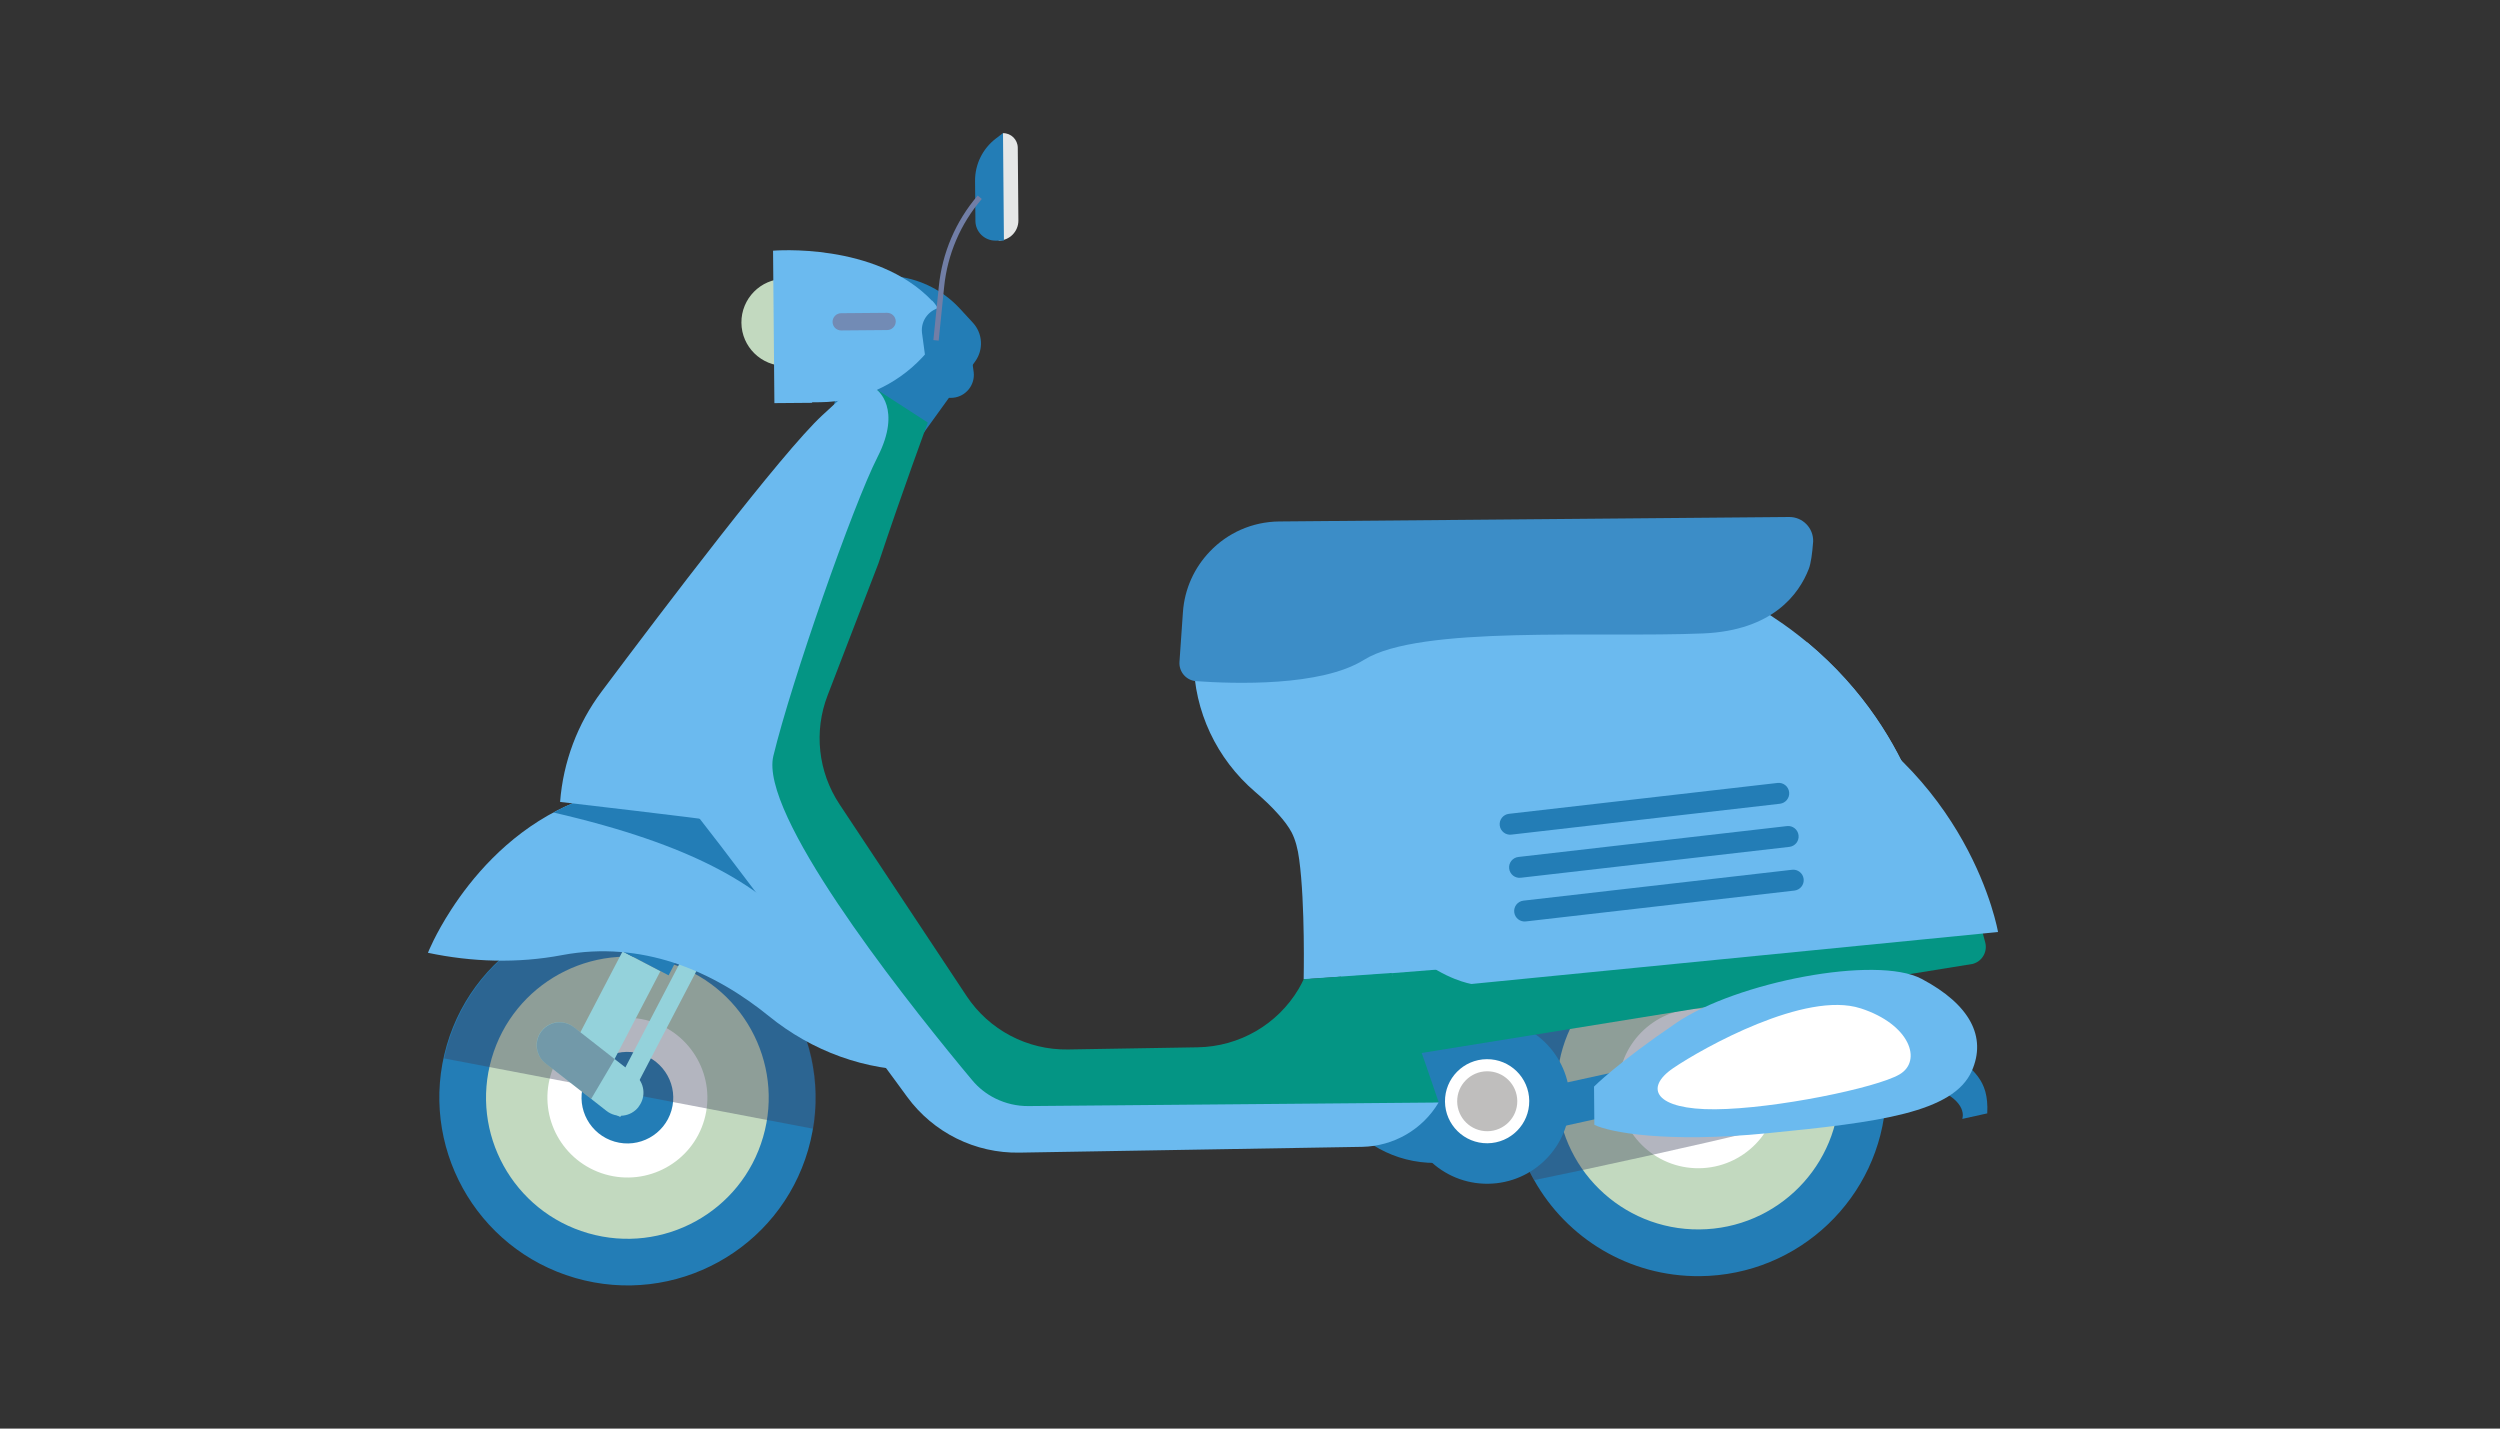 <svg width="140" height="80" viewBox="0 0 140 80" fill="none" xmlns="http://www.w3.org/2000/svg">
<rect x="0" y="0" width="140" height="80" fill="#333333" stroke="none"/>
<g clip-path="url(#clip0_585_5702)">
<path fill-rule="evenodd" clip-rule="evenodd" d="M109.395 58.919C110.423 59.969 111.389 60.378 111.286 62.349L109.887 62.659C109.887 62.659 110.273 61.685 108.318 60.927L109.395 58.919Z" fill="#237DB6"/>
<path d="M66.839 36.505L66.845 36.995C66.869 39.833 68.135 42.497 70.284 44.341C70.757 44.745 71.208 45.171 71.574 45.585C71.904 45.946 72.168 46.303 72.339 46.628C72.54 47.024 72.681 47.542 72.755 48.128C73.097 50.639 73.005 54.841 73.005 54.841L75.096 54.697C75.519 57.387 75.799 59.717 75.799 59.717L84.85 59.74L85.036 49.095L85.876 49.583L94.858 48.872L108.203 47.816C108.203 47.816 108.03 46.258 107.137 44.061C106.187 41.722 104.428 38.66 101.208 35.976C100.643 35.506 100.038 35.051 99.377 34.616C99.246 34.522 99.114 34.437 98.977 34.346L85.236 34.467L85.296 33.741L71.555 34.572L69.844 36.053L69.34 36.488L66.829 36.509L66.839 36.505Z" fill="#6BBAEF"/>
<path fill-rule="evenodd" clip-rule="evenodd" d="M100.449 38.933L103.321 43.809C103.925 44.835 105.251 45.177 106.277 44.573L107.142 44.061C106.192 41.722 104.433 38.66 101.213 35.976C100.187 36.581 99.845 37.906 100.449 38.933Z" fill="#6BBAEF"/>
<path fill-rule="evenodd" clip-rule="evenodd" d="M43.979 20.49L45.846 20.474C47.195 20.464 48.275 19.358 48.264 18.014C48.255 16.665 47.149 15.586 45.805 15.596L43.937 15.613C42.588 15.622 41.508 16.728 41.519 18.072C41.529 19.421 42.634 20.501 43.979 20.49Z" fill="#C2D9BF"/>
<path fill-rule="evenodd" clip-rule="evenodd" d="M51.719 24.25L46.261 24.294L48.706 15.273L50.303 15.489C51.626 15.668 52.841 16.297 53.749 17.278L54.481 18.072C55.033 18.669 55.089 19.573 54.611 20.238L51.719 24.25Z" fill="#237DB6"/>
<path fill-rule="evenodd" clip-rule="evenodd" d="M52.203 16.834C52.531 17.175 52.721 17.609 52.723 18.06C52.724 18.405 52.629 18.757 52.415 19.059L52.391 19.094C52.159 19.427 51.91 19.744 51.632 20.032C50.164 21.594 48.119 22.502 45.939 22.524L45.478 22.529L45.474 22.558L43.366 22.575L43.291 14.039C43.291 14.039 49.046 13.54 52.192 16.842L52.203 16.834Z" fill="#6BBAEF"/>
<path fill-rule="evenodd" clip-rule="evenodd" d="M52.771 17.208C53.477 17.13 54.113 17.643 54.19 18.349L54.528 20.855C54.605 21.56 54.093 22.196 53.387 22.273C52.681 22.351 52.045 21.838 51.968 21.132L51.63 18.627C51.553 17.921 52.066 17.285 52.771 17.208Z" fill="#237DB6"/>
<path fill-rule="evenodd" clip-rule="evenodd" d="M36.917 55.316C40.323 56.303 42.284 59.858 41.303 63.255C40.316 66.656 36.758 68.612 33.352 67.624C29.946 66.637 27.985 63.083 28.966 59.686C29.952 56.289 33.511 54.329 36.917 55.316Z" fill="#445B80"/>
<path fill-rule="evenodd" clip-rule="evenodd" d="M38.06 51.37C43.649 52.988 46.866 58.822 45.255 64.397C43.639 69.972 37.801 73.183 32.212 71.566C26.623 69.948 23.406 64.114 25.017 58.538C26.633 52.964 32.471 49.752 38.06 51.37Z" fill="#237DB6"/>
<path fill-rule="evenodd" clip-rule="evenodd" d="M37.332 53.886C41.532 55.1 43.952 59.483 42.734 63.673C41.521 67.864 37.134 70.274 32.934 69.059C28.734 67.845 26.314 63.461 27.532 59.271C28.745 55.081 33.133 52.671 37.332 53.886Z" fill="#C2D9BF"/>
<path fill-rule="evenodd" clip-rule="evenodd" d="M36.379 57.175C38.755 57.866 40.123 60.343 39.439 62.715C38.754 65.088 36.268 66.45 33.891 65.764C31.515 65.074 30.146 62.597 30.831 60.225C31.516 57.852 34.002 56.49 36.379 57.175Z" fill="white"/>
<path fill-rule="evenodd" clip-rule="evenodd" d="M35.848 59.008C37.209 59.403 37.996 60.823 37.601 62.185C37.207 63.541 35.782 64.327 34.421 63.932C33.059 63.538 32.273 62.117 32.667 60.756C33.062 59.399 34.482 58.613 35.848 59.008Z" fill="#237DB6"/>
<g style="mix-blend-mode:multiply" opacity="0.39">
<path fill-rule="evenodd" clip-rule="evenodd" d="M38.092 51.379C43.279 52.88 46.427 58.019 45.557 63.215L24.87 59.272C24.922 59.029 24.983 58.788 25.053 58.548C26.669 52.973 32.507 49.762 38.096 51.38L38.092 51.379Z" fill="#3B415B"/>
</g>
<path d="M95.118 67.384C98.663 67.353 101.513 64.46 101.482 60.922C101.451 57.384 98.551 54.541 95.006 54.572C91.46 54.603 88.61 57.497 88.641 61.035C88.672 64.573 91.572 67.415 95.118 67.384Z" fill="#445B80"/>
<path fill-rule="evenodd" clip-rule="evenodd" d="M84.57 61.04C84.586 62.874 85.068 64.593 85.912 66.088C87.728 69.326 91.209 71.498 95.189 71.465C100.768 71.417 105.3 67.046 105.609 61.564C105.625 61.336 105.634 61.092 105.631 60.862C105.58 55.062 100.83 50.392 95.006 50.445C89.192 50.495 84.518 55.244 84.569 61.044L84.57 61.04Z" fill="#237DB6"/>
<path fill-rule="evenodd" clip-rule="evenodd" d="M95.032 53.053C99.402 53.014 102.976 56.518 103.015 60.883C103.054 65.247 99.542 68.811 95.168 68.848C90.799 68.887 87.225 65.383 87.186 61.019C87.147 56.654 90.659 53.091 95.032 53.053Z" fill="#C2D9BF"/>
<path fill-rule="evenodd" clip-rule="evenodd" d="M95.063 56.481C97.535 56.46 99.56 58.446 99.581 60.913C99.603 63.381 97.614 65.4 95.141 65.421C92.669 65.442 90.644 63.457 90.623 60.989C90.601 58.521 92.59 56.502 95.063 56.481Z" fill="white"/>
<path fill-rule="evenodd" clip-rule="evenodd" d="M95.079 58.387C96.496 58.377 97.656 59.512 97.667 60.928C97.677 62.344 96.538 63.499 95.121 63.514C93.705 63.525 92.544 62.39 92.534 60.974C92.524 59.557 93.663 58.402 95.079 58.392L95.079 58.387Z" fill="#237DB6"/>
<g style="mix-blend-mode:multiply" opacity="0.39">
<path fill-rule="evenodd" clip-rule="evenodd" d="M84.571 61.039C84.587 62.873 85.069 64.593 85.913 66.088C86.825 65.9 87.733 65.71 88.647 65.517C93.417 64.497 98.172 63.408 102.91 62.24C103.808 62.016 104.711 61.792 105.614 61.564C105.631 61.336 105.64 61.093 105.637 60.862C105.586 55.062 100.836 50.393 95.011 50.446C89.198 50.495 84.523 55.245 84.575 61.045L84.571 61.039Z" fill="#3B415B"/>
</g>
<path d="M34.861 53.283L31.595 59.544L33.714 60.65L36.981 54.389L34.861 53.283Z" fill="#94D2DB"/>
<path d="M38.611 52.893L33.821 62.075L34.736 62.552L39.525 53.37L38.611 52.893Z" fill="#94D2DB"/>
<path d="M39.03 44.175L34.408 53.036L37.441 54.619L42.064 45.758L39.03 44.175Z" fill="#237DB6"/>
<path fill-rule="evenodd" clip-rule="evenodd" d="M35.763 61.984C35.327 62.549 34.518 62.646 33.958 62.206L33.1 61.533L30.549 59.544C29.989 59.109 29.887 58.299 30.322 57.739C30.45 57.574 30.616 57.443 30.795 57.362C31.22 57.165 31.732 57.21 32.127 57.513L34.417 59.304L35.537 60.175C36.102 60.611 36.199 61.42 35.759 61.979L35.763 61.984Z" fill="#94D2DB"/>
<g style="mix-blend-mode:multiply" opacity="0.39">
<path fill-rule="evenodd" clip-rule="evenodd" d="M34.423 59.309C33.982 60.051 33.547 60.793 33.105 61.539L30.554 59.55C29.994 59.114 29.893 58.305 30.328 57.745C30.456 57.58 30.622 57.449 30.801 57.367C31.225 57.171 31.737 57.216 32.133 57.519L34.423 59.309Z" fill="#3B415B"/>
</g>
<path fill-rule="evenodd" clip-rule="evenodd" d="M23.967 53.357C26.433 53.877 28.988 53.958 31.469 53.487C33.737 53.06 35.824 53.303 37.667 53.892C39.827 54.587 41.654 55.764 43.05 56.897C45.47 58.864 48.466 59.973 51.582 59.943L51.875 59.94C51.925 59.002 51.929 58.12 51.902 57.291C51.522 46.608 44.996 45.248 40.633 44.318C36.75 43.497 33.637 44.136 31.205 45.386C28.32 46.866 26.394 49.196 25.26 50.951C24.37 52.323 23.968 53.347 23.968 53.347L23.967 53.357Z" fill="#6BBAEF"/>
<path fill-rule="evenodd" clip-rule="evenodd" d="M51.582 59.943C51.495 59.946 51.41 59.939 51.318 59.941C44.986 54.559 46.889 49.167 30.997 45.501C31.065 45.462 31.132 45.428 31.199 45.389C33.632 44.14 36.739 43.5 40.628 44.322C44.991 45.252 51.521 46.613 51.896 57.295C51.923 58.123 51.914 59.005 51.869 59.943L51.576 59.947L51.582 59.943Z" fill="#237DB6"/>
<path d="M81.303 65.13C82.422 65.118 83.283 65.096 83.86 65.054C85.652 64.922 86.87 63.748 87.409 63.097L92.756 61.924L92.255 59.632L86.009 60.999L85.747 61.41C85.747 61.41 84.936 62.619 83.687 62.709C83.014 62.758 81.898 62.784 80.368 62.784C78.944 62.783 77.636 62.065 76.868 60.858L76.283 59.935L74.301 61.193L74.886 62.116C76.089 64.005 78.133 65.129 80.364 65.124C80.69 65.124 81.002 65.123 81.295 65.12L81.303 65.13Z" fill="#237DB6"/>
<path fill-rule="evenodd" clip-rule="evenodd" d="M83.266 59.761C84.322 59.75 85.186 60.6 85.197 61.657C85.207 62.713 84.357 63.577 83.297 63.582C82.24 63.593 81.377 62.743 81.366 61.686C81.355 60.63 82.205 59.766 83.266 59.761Z" fill="#445B80"/>
<path fill-rule="evenodd" clip-rule="evenodd" d="M83.243 57.053C85.797 57.029 87.889 59.08 87.91 61.63C87.93 64.179 85.879 66.266 83.324 66.29C80.77 66.315 78.678 64.263 78.657 61.714C78.637 59.164 80.689 57.077 83.243 57.053Z" fill="#237DB6"/>
<path fill-rule="evenodd" clip-rule="evenodd" d="M83.258 59.314C84.56 59.302 85.627 60.348 85.638 61.649C85.65 62.95 84.6 64.012 83.299 64.023C81.998 64.035 80.93 62.989 80.919 61.688C80.908 60.387 81.957 59.325 83.258 59.314Z" fill="white"/>
<path fill-rule="evenodd" clip-rule="evenodd" d="M83.269 59.992C84.201 59.983 84.959 60.728 84.968 61.655C84.977 62.581 84.227 63.339 83.3 63.348C82.369 63.356 81.611 62.611 81.602 61.685C81.593 60.758 82.343 60.001 83.269 59.992Z" fill="#BFBEBD"/>
<path fill-rule="evenodd" clip-rule="evenodd" d="M31.365 44.908C31.365 44.908 39.642 45.872 39.744 45.929C41.601 46.918 44.975 30.235 44.975 30.235L49.13 21.843L48.816 21.249L48.652 20.939C48.652 20.939 48.485 21.075 48.186 21.336C47.74 21.727 46.984 22.387 46.047 23.258C43.789 25.346 37.102 34.169 33.686 38.733C32.34 40.527 31.538 42.668 31.366 44.904L31.365 44.908Z" fill="#6BBAEF"/>
<path d="M110.931 51.867L111.173 52.777C111.312 53.304 110.995 53.846 110.463 53.981L79.132 59.044L77.933 54.499L110.936 51.867L110.931 51.867Z" fill="#049584"/>
<path d="M41.566 43.84C41.566 43.84 48.212 55.1 51.329 59.755C51.7 60.314 52.024 60.784 52.282 61.116C54.657 64.266 60.748 63.156 64.505 63.323C68.261 63.494 80.569 61.732 80.569 61.732C80.569 61.732 80.273 60.867 79.805 59.504C79.7 59.212 79.59 58.89 79.468 58.553C79.028 57.304 77.936 54.485 77.936 54.485L73.012 54.832C72.919 55.021 72.828 55.205 72.722 55.383C71.537 57.376 69.4 58.608 67.078 58.649L59.806 58.77C57.528 58.808 55.389 57.675 54.133 55.784L47.01 45.035C45.815 43.229 45.565 40.96 46.347 38.937L49.189 31.557L49.205 31.511C50.561 27.435 51.958 23.663 51.958 23.663L49.126 21.832L47.411 27.36L41.57 43.84L41.566 43.84Z" fill="#049584"/>
<path fill-rule="evenodd" clip-rule="evenodd" d="M37.105 43.348C38.147 44.256 45.201 53.778 49.586 59.769C50.025 60.356 50.428 60.919 50.801 61.425C52.271 63.431 54.613 64.591 57.088 64.547L76.285 64.223C78.045 64.187 79.663 63.254 80.562 61.741L57.599 61.94C56.945 61.947 56.314 61.795 55.747 61.517C55.248 61.272 54.801 60.924 54.434 60.481C54.244 60.254 54.042 60.007 53.815 59.736C50.173 55.312 42.529 45.547 43.308 42.334C44.327 38.127 47.764 28.295 49.146 25.585C50.529 22.875 49.115 21.84 49.115 21.84C49.115 21.84 48.685 22.324 47.997 23.123C47.929 23.201 47.854 23.291 47.769 23.39C46.022 25.499 41.064 32.244 38.28 36.203C37.911 36.733 37.574 37.211 37.298 37.619C37.113 37.887 36.956 38.125 36.819 38.327L36.009 39.742C35.514 41.243 36.91 43.192 37.095 43.351L37.105 43.348Z" fill="#6BBAEF"/>
<path fill-rule="evenodd" clip-rule="evenodd" d="M37.304 37.615L41.082 37.583C41.471 37.578 41.783 37.261 41.782 36.872C41.777 36.483 41.46 36.172 41.071 36.172L38.287 36.194C37.918 36.725 37.58 37.202 37.304 37.611L37.304 37.615Z" fill="#6BBAEF"/>
<path fill-rule="evenodd" clip-rule="evenodd" d="M36.015 39.738L41.099 39.695C41.488 39.69 41.8 39.373 41.799 38.984C41.794 38.595 41.477 38.284 41.088 38.284L36.825 38.322L36.015 39.738Z" fill="#6BBAEF"/>
<path fill-rule="evenodd" clip-rule="evenodd" d="M111.89 52.193L82.403 55.103C82.403 55.103 76.473 54.168 75.45 45.192C74.422 36.215 91.104 34.098 100.732 38.616C110.365 43.134 111.89 52.197 111.89 52.197L111.89 52.193Z" fill="#6BBAEF"/>
<path fill-rule="evenodd" clip-rule="evenodd" d="M107.613 54.818C110.348 56.266 111.253 58.082 110.423 59.969C109.392 62.314 105.195 62.85 98.965 63.462C93.298 64.021 90.12 63.405 89.284 62.99L89.266 60.849C89.266 60.849 90.556 59.536 93.888 57.272C97.22 55.007 105.071 53.468 107.613 54.818Z" fill="#6BBAEF"/>
<path fill-rule="evenodd" clip-rule="evenodd" d="M104.197 56.467C106.967 57.364 107.664 59.415 106.368 60.17C105.072 60.925 99.404 62.093 96.053 62.12C92.703 62.147 92.04 60.945 93.703 59.813C95.372 58.681 101.114 55.466 104.192 56.467L104.197 56.467Z" fill="white"/>
<g style="mix-blend-mode:multiply" opacity="0.39">
<path fill-rule="evenodd" clip-rule="evenodd" d="M47.11 18.505L49.684 18.483C49.952 18.481 50.164 18.261 50.162 17.997C50.16 17.728 49.939 17.516 49.675 17.518L47.102 17.54C46.833 17.542 46.621 17.763 46.623 18.027C46.625 18.296 46.842 18.507 47.11 18.505Z" fill="#7D4059"/>
</g>
<path fill-rule="evenodd" clip-rule="evenodd" d="M56.165 7.456L55.924 13.471C56.538 13.467 57.033 12.964 57.03 12.345L56.995 8.269C56.989 7.817 56.621 7.451 56.165 7.456Z" fill="#E5E7E7"/>
<path fill-rule="evenodd" clip-rule="evenodd" d="M56.164 7.456L55.763 7.762C55.025 8.329 54.595 9.206 54.603 10.137L54.623 12.37C54.627 12.984 55.131 13.479 55.75 13.476L56.22 13.473L56.168 7.462L56.164 7.456Z" fill="#237DB6"/>
<path fill-rule="evenodd" clip-rule="evenodd" d="M66.05 37.065C66.013 37.621 66.428 38.104 66.983 38.145C69.092 38.296 73.981 38.457 76.386 36.95C79.507 35.002 89.422 35.722 95.383 35.472C99.28 35.307 100.746 33.261 101.289 31.867C101.414 31.548 101.488 30.963 101.53 30.398C101.534 30.37 101.537 30.347 101.537 30.318C101.556 29.572 100.954 28.949 100.196 28.952L71.639 29.202C70.112 29.216 68.731 29.855 67.753 30.883C66.893 31.779 66.336 32.96 66.244 34.281L66.05 37.065Z" fill="#3C8DC7"/>
<path d="M85.447 51.6L100.489 49.872C100.811 49.834 101.042 49.543 101.004 49.222C100.966 48.9 100.676 48.669 100.354 48.707L85.312 50.436C84.99 50.474 84.759 50.764 84.797 51.086C84.835 51.408 85.126 51.639 85.447 51.6Z" fill="#237DB6"/>
<path d="M85.163 49.154L100.205 47.425C100.527 47.387 100.758 47.097 100.719 46.776C100.681 46.454 100.391 46.223 100.07 46.261L85.028 47.99C84.706 48.028 84.475 48.318 84.513 48.64C84.551 48.962 84.841 49.193 85.163 49.154Z" fill="#237DB6"/>
<path d="M84.635 46.739L99.677 45.01C99.999 44.971 100.23 44.681 100.192 44.36C100.154 44.038 99.864 43.807 99.542 43.845L84.5 45.574C84.178 45.612 83.947 45.902 83.985 46.224C84.023 46.546 84.314 46.777 84.635 46.739Z" fill="#237DB6"/>
<path d="M52.566 19.075L52.269 19.044L52.573 16.045C52.765 14.157 53.516 12.393 54.752 10.949L54.98 11.143C53.784 12.54 53.056 14.245 52.871 16.075L52.566 19.075Z" fill="#717EA6"/>
</g>
<defs>
<clipPath id="clip0_585_5702">
<rect width="140" height="80" fill="white"/>
</clipPath>
</defs>
</svg>
